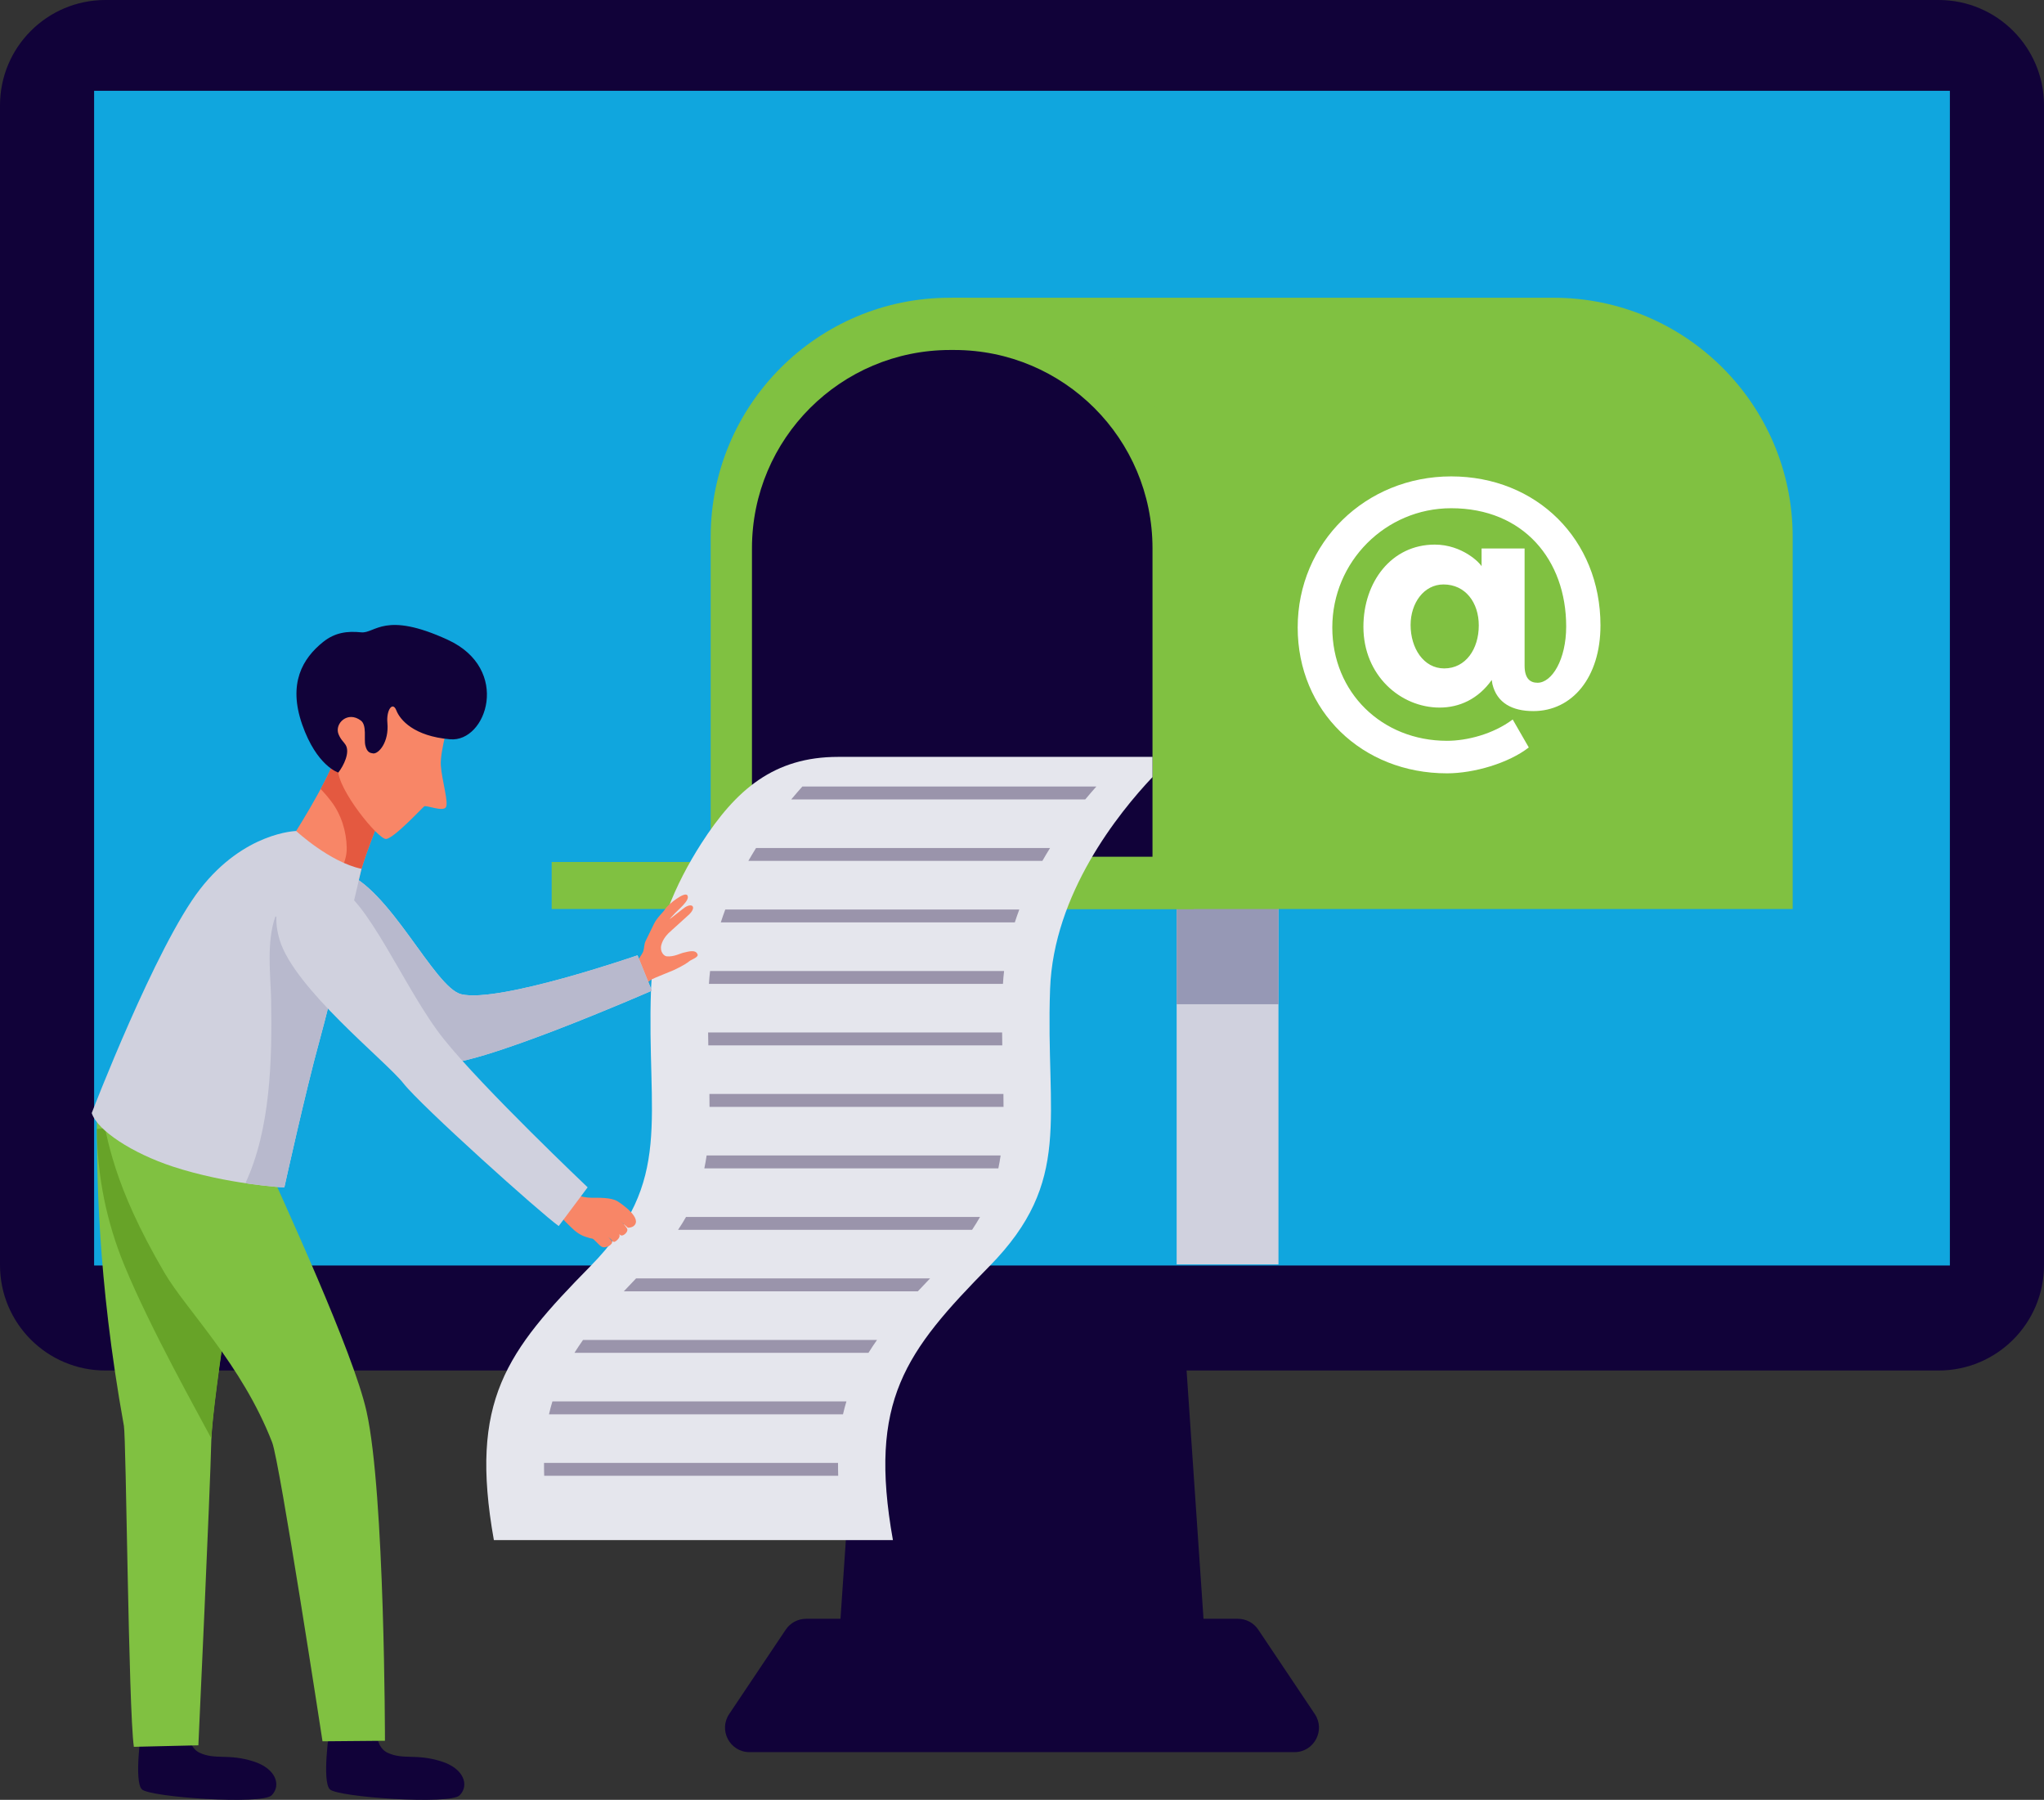 <?xml version="1.0" encoding="utf-8"?>
<!-- Generator: Adobe Illustrator 15.0.0, SVG Export Plug-In . SVG Version: 6.00 Build 0)  -->
<!DOCTYPE svg PUBLIC "-//W3C//DTD SVG 1.1//EN" "http://www.w3.org/Graphics/SVG/1.1/DTD/svg11.dtd">
<svg version="1.1" id="Layer_1" xmlns="http://www.w3.org/2000/svg" xmlns:xlink="http://www.w3.org/1999/xlink" x="0px" y="0px"
	 width="408.276px" height="359.416px" viewBox="0 0 408.276 359.416" enable-background="new 0 0 408.276 359.416"
	 xml:space="preserve">
<rect x="0" y="0" width="408.276" height="359.416" fill="#333333" stroke="none"/>
<g>
	<g>
		<polygon fill="#110239" points="241.525,339.859 166.75,339.859 172.896,249.715 235.378,249.715 		"/>
		<path fill="#110239" d="M251.329,325.427c-0.911-1.355-2.433-2.166-4.061-2.166h-41.412h-3.437h-41.412
			c-1.628,0-3.154,0.811-4.061,2.166l-11.297,16.856c-2.174,3.246,0.152,7.606,4.06,7.606h52.71h3.437h52.71
			c3.907,0,6.233-4.36,4.06-7.606L251.329,325.427z"/>
		<path fill="#110239" d="M387.229,273.679H21.046C9.424,273.679,0,264.258,0,252.638V21.04C0,9.424,9.424,0,21.046,0h366.183
			c11.622,0,21.047,9.424,21.047,21.04v231.598C408.276,264.258,398.851,273.679,387.229,273.679z"/>
		<rect x="18.798" y="18.132" fill="#10A6DE" width="370.679" height="234.578"/>
	</g>
	<g>
		<g>
			<rect x="235.028" y="176.823" fill="#D0D1DE" width="20.338" height="75.67"/>
			<rect x="235.028" y="176.823" fill="#9698B5" width="20.338" height="23.713"/>
			<g>
				<g>
					<path fill="#80C141" d="M310.309,59.457h-0.48h-0.48H190.202v122.063h113.906h5.721h48.248v-74.297
						C358.077,80.845,336.692,59.457,310.309,59.457z"/>
					<path fill="#80C141" d="M238.45,181.521h-96.496v-74.297c0-26.379,21.384-47.767,47.767-47.767h0.961
						c26.383,0,47.768,21.388,47.768,47.767V181.521z"/>
					<path fill="#110239" d="M230.204,171.088H150.2v-61.6c0-21.872,17.73-39.599,39.6-39.599h0.8
						c21.874,0,39.604,17.727,39.604,39.599V171.088z"/>
				</g>
				<rect x="110.193" y="172.134" fill="#80C141" width="91.515" height="9.387"/>
			</g>
			<g>
				<path fill="#FFFFFF" d="M307.11,136.341c2.867,0,5.725-4.607,5.725-11.243c0-13.269-8.518-23.609-22.971-23.609
					c-13.128,0-23.746,10.692-23.746,23.817c0,12.989,9.915,22.627,22.91,22.627c3.981,0,9.217-1.326,13.124-4.258l3.214,5.586
					c-4.051,3.145-10.965,5.168-16.338,5.168c-16.973,0-29.823-12.429-29.823-29.123c0-16.967,13.55-30.172,30.659-30.172
					c17.042,0,29.82,12.576,29.82,29.756c0,10.404-5.66,17.11-13.412,17.11c-4.189,0-7.26-1.609-8.172-5.383l-0.133-0.833
					c-2.725,3.838-6.502,5.514-10.406,5.514c-7.824,0-15.229-6.43-15.229-16.132c0-8.938,5.592-16.413,14.249-16.413
					c5.517,0,9.077,3.705,9.355,4.334v-3.564h8.592v23.395C304.529,135.433,305.575,136.341,307.11,136.341z M281.758,124.814
					c0,4.612,2.59,8.663,6.705,8.663c4.334,0,6.914-3.908,6.914-8.588c0-4.541-2.655-8.178-7.048-8.178
					C284.417,116.712,281.758,120.417,281.758,124.814z"/>
			</g>
		</g>
		<g>
			<path fill="#E5E6ED" d="M209.75,197.471c0.684-18.979,13.65-35.095,20.453-42.292v-4.036h-62.792
				c-12.806,0-20.422,6.534-27.34,17.31c-5.079,7.918-9.629,17.99-10.031,29.019c-0.93,25.778,4.666,38.315-12.121,55.389
				c-16.782,17.063-24.242,26.815-19.271,54.685h79.708c-4.976-27.869,2.483-37.621,19.271-54.685
				C214.411,235.786,208.815,223.249,209.75,197.471z"/>
			<g>
				<path fill="#9A94AB" d="M218.989,157.066h-58.726c-0.703,0.786-1.443,1.646-2.216,2.571h58.727
					C217.542,158.713,218.286,157.853,218.989,157.066z"/>
				<path fill="#9A94AB" d="M209.741,169.345h-58.728c-0.518,0.838-1.031,1.693-1.535,2.571h58.727
					C208.709,171.038,209.222,170.183,209.741,169.345z"/>
				<path fill="#9A94AB" d="M203.599,181.622h-58.727c-0.319,0.842-0.615,1.703-0.897,2.572h58.727
					C202.984,183.325,203.28,182.464,203.599,181.622z"/>
				<path fill="#9A94AB" d="M200.561,193.901h-58.727c-0.102,0.851-0.175,1.705-0.227,2.574h58.727
					C200.385,195.606,200.458,194.752,200.561,193.901z"/>
				<path fill="#9A94AB" d="M200.167,206.179H141.44c0.009,0.873,0.019,1.734,0.038,2.572H200.2
					C200.186,207.913,200.177,207.052,200.167,206.179z"/>
				<path fill="#9A94AB" d="M200.427,218.457H141.7c0.014,0.874,0.023,1.729,0.023,2.576h58.727
					C200.449,220.187,200.44,219.331,200.427,218.457z"/>
				<path fill="#9A94AB" d="M199.867,230.735h-58.722c-0.13,0.869-0.278,1.725-0.458,2.576h58.727
					C199.594,232.46,199.742,231.604,199.867,230.735z"/>
				<path fill="#9A94AB" d="M195.751,243.018h-58.722c-0.481,0.851-1.012,1.71-1.591,2.571h58.727
					C194.743,244.728,195.27,243.868,195.751,243.018z"/>
				<path fill="#9A94AB" d="M185.776,255.292h-58.727c-0.846,0.879-1.655,1.734-2.446,2.575h58.727
					C184.121,257.026,184.93,256.171,185.776,255.292z"/>
				<path fill="#9A94AB" d="M175.181,267.574h-58.722c-0.605,0.851-1.174,1.711-1.711,2.571h58.727
					C174.011,269.285,174.58,268.425,175.181,267.574z"/>
				<path fill="#9A94AB" d="M169.068,279.853h-58.727c-0.25,0.841-0.49,1.688-0.684,2.576h58.726
					C168.578,281.541,168.818,280.693,169.068,279.853z"/>
				<path fill="#9A94AB" d="M167.394,292.13h-58.727c-0.004,0.842,0,1.693,0.032,2.572h58.727
					C167.394,293.823,167.389,292.972,167.394,292.13z"/>
			</g>
		</g>
	</g>
	<g>
		<g>
			<g>
				<path fill="#F88667" d="M137.293,178.792c-0.551-0.836-3.834,1.859-4.301,2.57c-0.675,1.037-1.716,1.773-2.409,3.211
					c-0.551,1.137-1.059,2.211-1.628,3.342c-0.314,0.621-0.25,1.366-0.462,2.033c-0.176,0.535-1.203,2.024-1.767,2.686
					c-0.199,0.235,0.148,0.348-0.314,0.703c1.294,1.096,1.377,2.094,2.127,3.611c0.051-0.074,1.013-1.003,1.614-1.359
					c0.522-0.309,3.82-1.582,4.375-1.842c1.965-0.904,2.802-1.507,3.2-1.83c0.347-0.277,1.78-0.754,1.619-1.286
					c-0.356-1.183-2.178-0.499-2.631-0.43c-0.8,0.13-2.067,0.921-3.561,0.769c-0.559-0.061-1.41-0.958-1.055-2.285
					c0.306-1.16,1.129-2.123,2.045-2.899c0.578-0.491,2.705-2.472,3.306-2.993c1.744-1.529,0.953-2.607-0.629-1.604
					c-0.319,0.199-2.834,2.238-3.089,2.367c0.24-0.314,0.504-0.545,0.661-0.73C135.378,181.669,137.945,179.788,137.293,178.792z"/>
			</g>
			<path fill="#F88667" d="M67.541,149.991c0.13,0.227,0.246,0.457,0.384,0.685c1.29,2.044,2.654,4.147,4.333,5.905
				c1.022,1.068,2.771,2.003,3.612,3.074c0.337,0.432,0.703,0.834,1.087,1.203c-1.355,3.228-4.837,11.737-5.383,15.243
				c0,0-10.581-3.183-13.527-8.417C58.047,167.685,65.21,156.715,67.541,149.991z"/>
			<path fill="#E45940" d="M69.256,169.271c-0.055-3.232-1.1-6.613-3.071-9.207c-0.679-0.896-1.382-1.721-2.146-2.498
				c1.406-2.621,2.724-5.336,3.5-7.574c0.13,0.227,0.246,0.457,0.384,0.685c1.29,2.044,2.654,4.147,4.333,5.905
				c1.022,1.068,2.771,2.003,3.612,3.074c0.337,0.432,0.703,0.834,1.087,1.203c-1.355,3.228-4.837,11.737-5.383,15.243
				c0,0-1.813-0.557-4.144-1.56C68.586,173.077,69.293,171.25,69.256,169.271z"/>
			<path fill="#110239" d="M28.283,345.062c0,0-1.6,10.721,0.074,12.274c1.669,1.554,23.959,3.121,25.902,1.175
				c1.938-1.947,0.939-5.354-3.713-6.797c-4.985-1.555-7.497-0.26-10.604-1.666c-3.112-1.41-2.127-6.355-2.127-6.355L28.283,345.062
				z"/>
			<path fill="#110239" d="M65.834,345.062c0,0-1.6,10.721,0.074,12.274c1.674,1.554,23.959,3.121,25.901,1.175
				c1.942-1.947,0.939-5.354-3.713-6.797c-4.986-1.555-7.492-0.26-10.604-1.666c-3.112-1.41-2.127-6.355-2.127-6.355L65.834,345.062
				z"/>
			<path fill="#80C141" d="M24.746,284.723c-5.406-29.931-5.369-51.13-5.406-61.054c3.612-0.454,7.265-0.73,11.118,0.314
				c7.08,1.914,14.178,3.7,21.268,5.503c-3.552,11.996-9.346,50.213-9.517,58.043c-0.208,9.735-2.585,60.997-2.585,60.997
				l-12.888,0.301C25.652,341.03,25.217,287.32,24.746,284.723z"/>
			<path fill="#67A328" d="M40.395,226.753c3.746,1.123,7.557,1.864,11.372,2.585c-3.482,11.774-9.198,49.687-9.541,57.929
				c-2.511-4.783-12.075-21.709-17.384-34.584c-3.551-8.609-5.433-17.818-5.489-27.127c0-0.037,0-0.074,0-0.111
				C26.128,224.802,32.737,224.464,40.395,226.753z"/>
			<path fill="#80C141" d="M31.724,223.566c4.778,1.397,13.449,3.33,20.024,5.374c4.981,11.215,18.822,41.033,21.472,52.938
				c3.663,16.473,3.672,65.738,3.672,65.738l-12.472,0.11c0,0-8.546-55.8-10.054-59.685c-6.072-15.631-17.176-26.471-21.504-33.865
				c-10.457-17.869-11.293-26.707-12.801-33.052C23.784,222.019,27.719,222.401,31.724,223.566z"/>
			<path fill="#D0D1DE" d="M62.232,181.401c2.677-5.338,0.578-9.12,6.252-7.283c9.309,3.014,18.239,23.121,23.649,24.426
				c7.524,1.817,35.211-7.774,35.211-7.774l2.858,7.062c0,0-36.515,15.969-42.5,14.451c-5.979-1.516-21.698-18.607-25.518-24.385
				C60.844,185.876,61.145,183.564,62.232,181.401z"/>
			<path fill="#B8B9CD" d="M62.232,181.401c2.677-5.338,0.578-9.12,6.252-7.283c9.309,3.014,18.239,23.121,23.649,24.426
				c7.524,1.817,35.211-7.774,35.211-7.774l2.858,7.062c0,0-36.515,15.969-42.5,14.451c-5.979-1.516-21.698-18.607-25.518-24.385
				C60.844,185.876,61.145,183.564,62.232,181.401z"/>
			<g>
				<path fill="#D0D1DE" d="M56.793,237.126c0,0-11.335-0.583-22.272-4.17c-8.097-2.664-15.058-7.205-16.199-10.684
					c0,0,12.805-33.353,21.643-44.723c8.833-11.378,19.192-11.604,19.192-11.604s6.715,6.229,13.05,7.552
					c0,0-5.735,24.756-8.449,34.547C61.048,217.833,56.793,237.126,56.793,237.126z"/>
				<path fill="#B8B9CD" d="M54.153,199.562c-0.079-4.444-1.004-11.451,0.874-16.598c0.537,0.43,1.083,0.85,1.582,1.313
					c2.964,2.788,5.896,5.772,9.669,7.427c0.481,0.208,0.99,0.333,1.503,0.449c-1.452,6.002-2.969,12.079-4.023,15.891
					c-2.71,9.789-6.965,29.082-6.965,29.082s-3.177-0.167-7.774-0.852C54.005,225.565,54.379,211.866,54.153,199.562z"/>
			</g>
			<path fill="#F88667" d="M68.378,134.911c0,0,8.93-6.252,14.188-2.836c5.263,3.422,8.264,6.29,7.807,8.806
				c-0.463,2.516-2.507,9.019-2.322,11.949c0.189,2.933,1.614,7.446,1.003,8.38c-0.61,0.939-3.926-0.48-4.324-0.186
				c-0.393,0.297-6.063,6.419-7.621,6.514c-1.554,0.091-9.73-9.916-9.596-13.949C67.652,149.556,64.785,140.179,68.378,134.911z"/>
			<path fill="#110239" d="M79.167,141.861c0.73,1.882,3.486,5.161,10.756,5.771c7.27,0.611,12.204-14.017-0.458-19.856
				c-12.662-5.846-14.54-1.221-17.314-1.504c-2.77-0.28-5.23,0.019-7.607,1.92c-4.106,3.283-7.057,8.269-4.185,16.489
				c2.909,8.316,7.219,9.593,7.219,9.593c1.077-1.388,2.367-4.01,1.466-5.513c-0.36-0.602-0.98-1.018-1.434-2.172
				c-0.823-2.097,1.835-4.705,4.477-2.693c1.239,0.949,0.568,3.681,0.893,4.99c0.337,1.393,0.989,1.484,1.544,1.563
				c1.083,0.148,3.214-2.225,2.854-6.126C77.146,141.792,78.431,139.974,79.167,141.861z"/>
			<path fill="#F88667" d="M113.74,238.022c0.527,0.158,1.184,0.273,1.346,0.403c0.735,0.606,2.313,0.749,2.992,0.754
				c1.549,0.019,3.963-0.083,5.258,0.702c0.749,0.453,5.157,3.455,3.196,4.982c-0.259,0.207-1.018,0.392-1.161,0.262
				c-0.426-0.379-1.619-1.424-1.619-1.424s0.911,0.801,1.073,1.045c0.134,0.204,0.435,0.504,0.481,0.745
				c0.106,0.513-0.639,1.244-1.12,1.226c-0.467-0.018-0.628-0.561-0.907-0.889c0.005,0.01,0.014,0.019,0.019,0.028
				c0.235,0.392,0.888,0.86,0.042,1.711c-0.943,0.944-1.013,0.089-1.452-0.222c-0.152-0.106-0.296-0.26-0.439-0.406
				c0.139,0.175,0.694,0.758,0.787,0.938c0.295,0.578-1.226,1.535-2.077,1.073c-0.527-0.282-1.526-1.581-1.868-1.614
				c-0.384-0.037-0.796-0.203-1.166-0.305c-1.147-0.325-2.183-1.074-3.02-1.918c-0.375-0.387-1.137-1.088-1.494-1.504
				c-0.888-1.037-1.147-1.451-1.369-1.855C112.537,240.622,113.263,239.702,113.74,238.022z"/>
			<path fill="#D0D1DE" d="M111.599,244.831l5.78-7.732c0,0-20.926-19.84-28.755-29.625c-7.829-9.791-15.39-28.811-21.957-30.656
				c-6.567-1.844-13.698,1.123-10.817,10.846c2.885,9.721,21.185,24.157,24.741,28.686
				C84.152,220.876,107.909,242.208,111.599,244.831z"/>
		</g>
	</g>
</g>
</svg>
